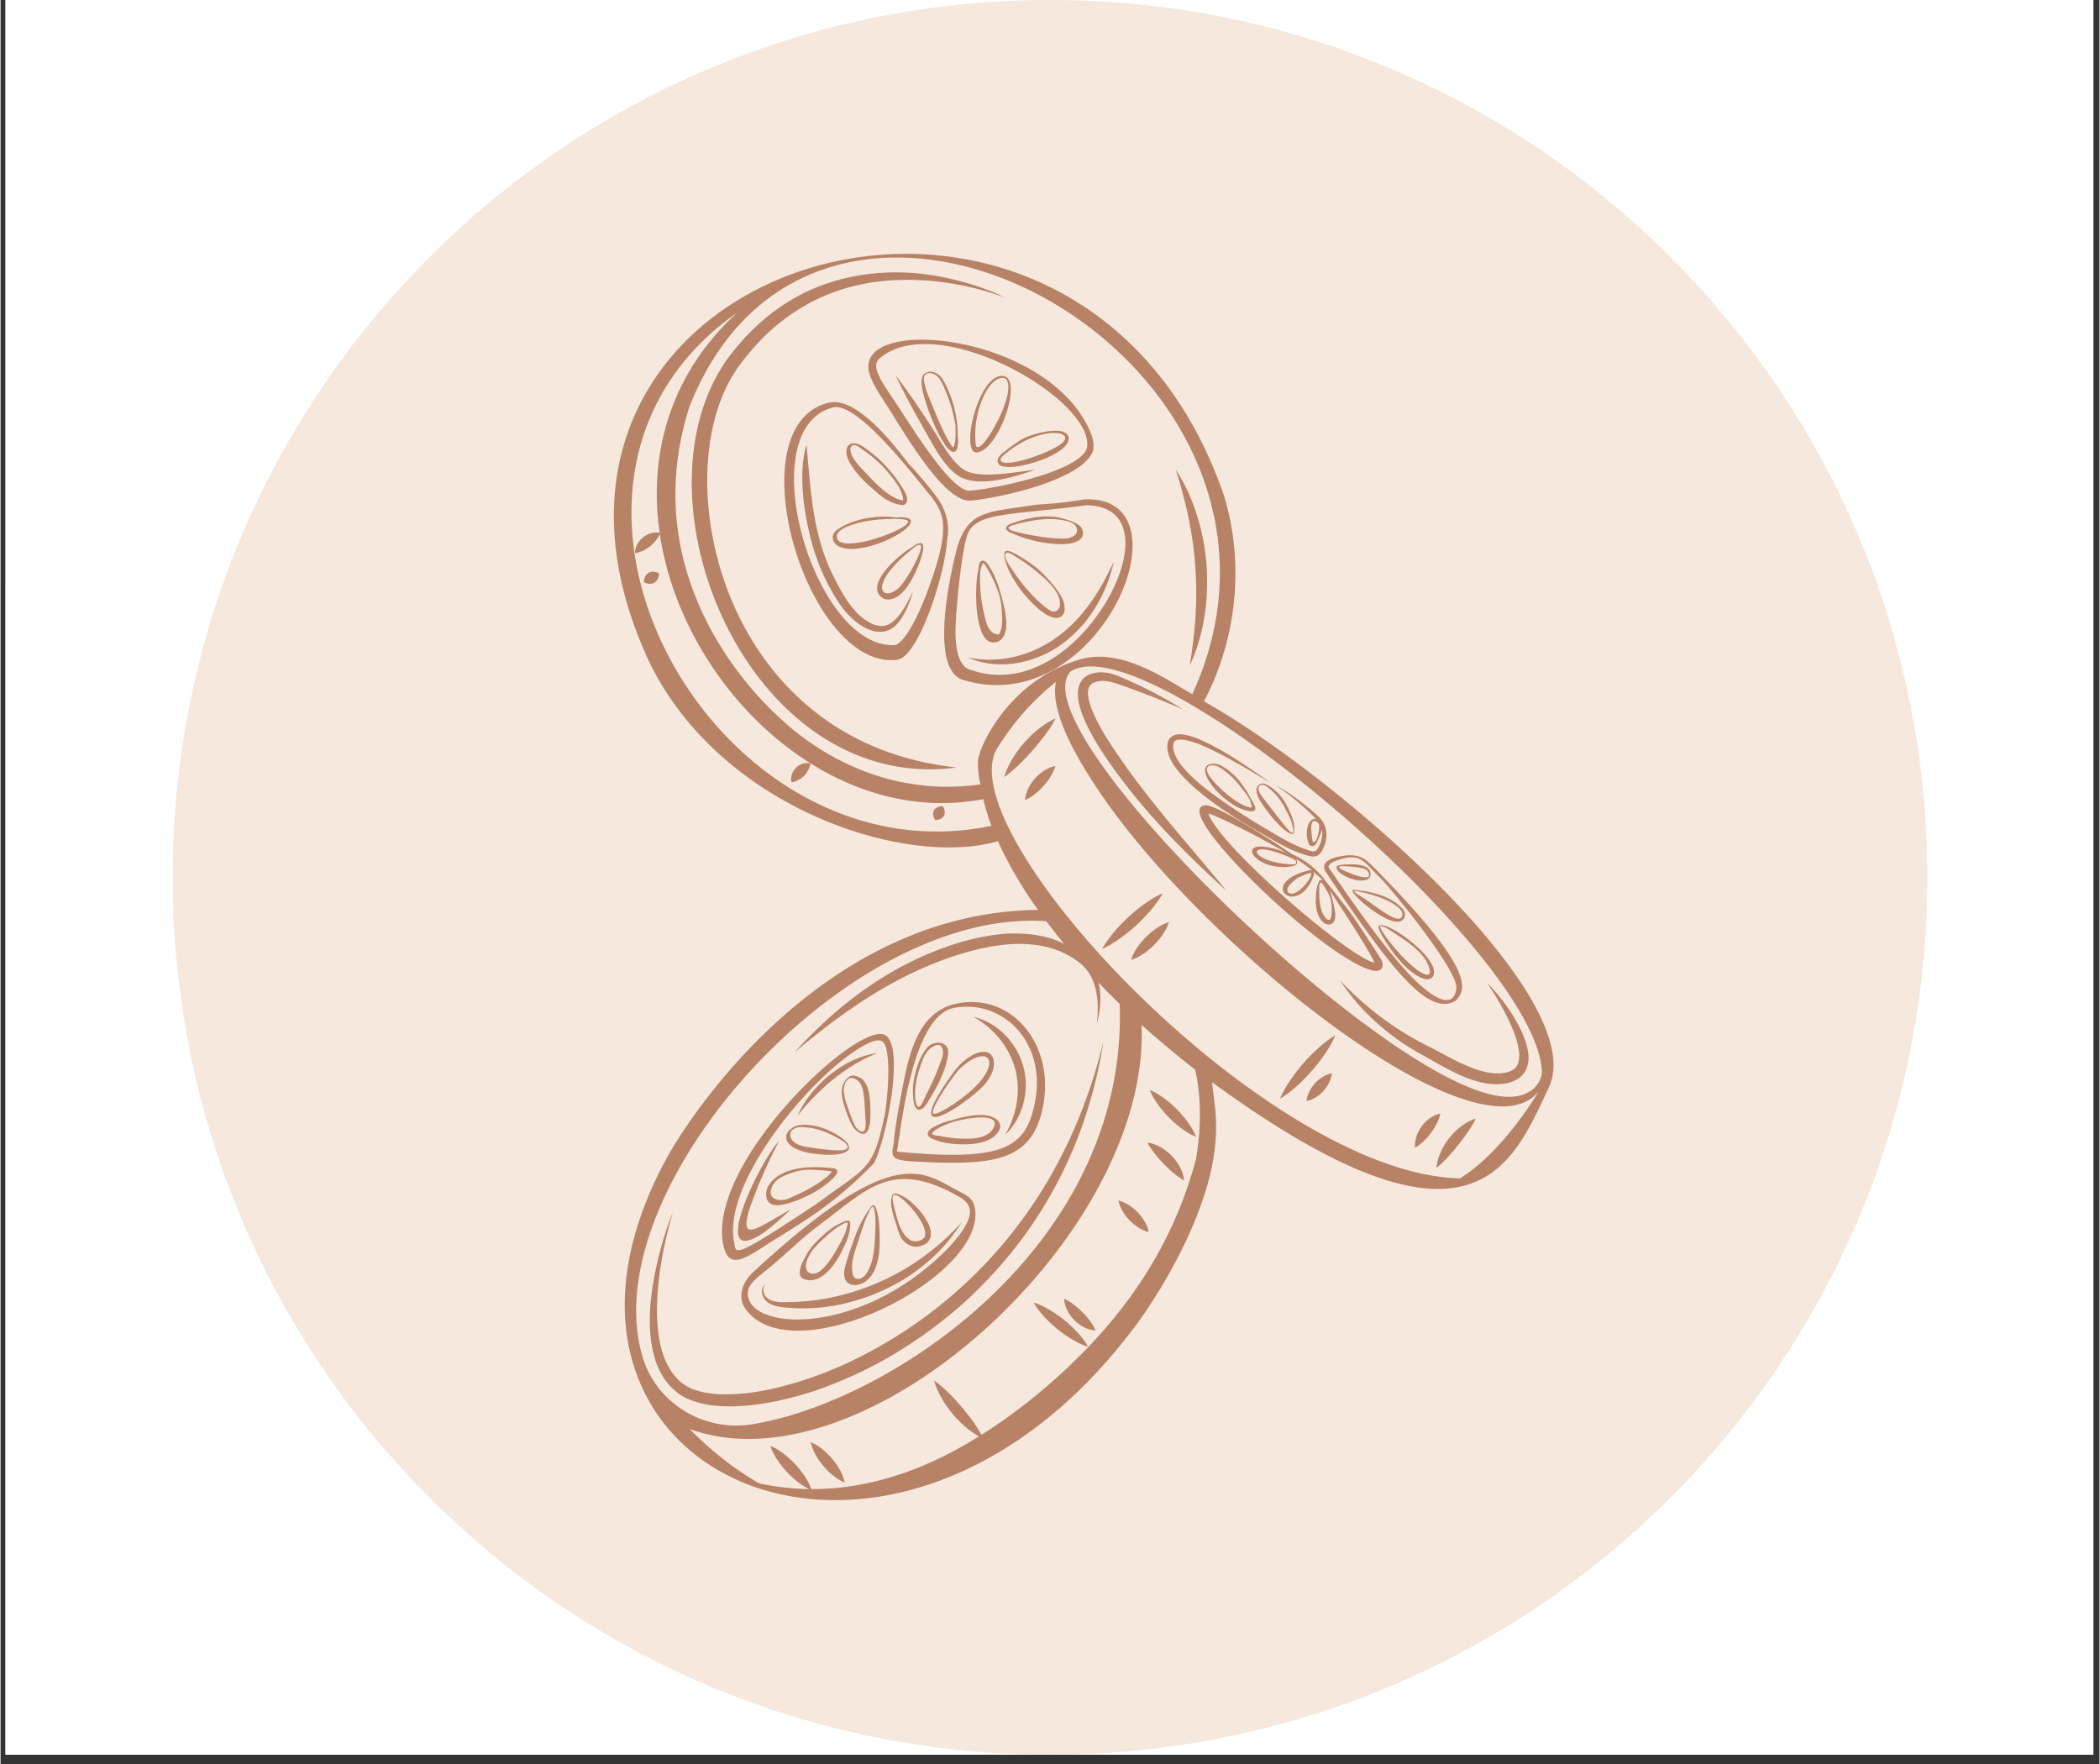 <svg xmlns="http://www.w3.org/2000/svg" width="300" height="252" preserveAspectRatio="xMidYMid meet" version="1.0" viewBox="0 0 224.88 189" zoomAndPan="magnify"><rect x="0" y="0" width="224.88" height="189" fill="#333333" stroke="none"/><defs><clipPath id="6fd32b5e97"><path d="M.531 0h223.696v188.004H.53Zm0 0" clip-rule="nonzero"/></clipPath><clipPath id="03e4680e9a"><path d="M18.438 0H206.44v188.004H18.437Zm0 0" clip-rule="nonzero"/></clipPath><clipPath id="5f848b2168"><path d="M112.441 0C60.523 0 18.437 42.086 18.437 94.004c0 51.914 42.086 94 94.004 94 51.914 0 94-42.086 94-94 0-51.918-42.086-94.004-94-94.004Zm0 0" clip-rule="nonzero"/></clipPath><clipPath id="2e4e97f998"><path d="M65.715 27.203h100.672V160.73H65.715Zm0 0" clip-rule="nonzero"/></clipPath></defs><g fill="#fff" fill-opacity="1" fill-rule="nonzero" clip-path="url(#6fd32b5e97)"><path d="M.531 0h223.817v188.004H.53Zm0 0"/><path d="M.531 0h223.817v188.004H.53Zm0 0"/></g><g clip-path="url(#03e4680e9a)"><g clip-path="url(#5f848b2168)"><path fill="#f6e8dd" fill-opacity="1" fill-rule="nonzero" d="M18.438 0H206.44v188.004H18.437Zm0 0"/></g></g><g clip-path="url(#2e4e97f998)"><path fill="#b78266" fill-opacity="1" fill-rule="nonzero" d="M165.145 115.07c-.368 1.715-1.926 2.496-3.665 2.446-.828-.02-1.664-.192-2.472-.43-13.809-3.945-49.832-39.113-44.38-45.129 8.333-5.402 50.517 30.457 50.517 43.098 0 0 .003.007 0 .015Zm-8.774 11.184c-20.648-.422-55.156-37.145-49.562-46.125 1.66-2.672 3.796-5.125 6.273-7.067-.664 2.965 2.008 7.692 3.668 10.266 10.672 17.043 41.395 41.68 47.996 33.652-.113.305-3.871 6.5-8.375 9.274Zm-28.277-2.121c-1.551 5.937-4.356 11.41-7.957 16.023-3.313 4.336-8.57 9.38-14.36 13.14-.226.15-.46.294-.691.438-.262-.488-.55-.945-.856-1.382a24.473 24.473 0 0 0-2.613-3.074c-.488-.473-.988-.938-1.586-1.352.184.703.489 1.332.832 1.933a11.869 11.869 0 0 0 2.664 3.141c.407.332.832.64 1.301.898-5.586 3.5-11.672 5.68-17.965 5.645a6.441 6.441 0 0 0-.71-1.387 10.096 10.096 0 0 0-2.219-2.375c-.438-.332-.903-.64-1.457-.863.187.566.46 1.05.761 1.512.301.457.645.879 1.012 1.277.367.398.766.766 1.203 1.098.363.273.746.53 1.18.738a26.406 26.406 0 0 1-5.395-.625c-3.187-1.895-5.129-3.559-7.437-5.82 18.89 6.906 49.426-20.926 48.445-43.286a124.272 124.272 0 0 0 5.75 4.801c.7 3.125.613 6.387.098 9.52ZM68.8 145.418c-5.422-17.992 21.781-48.246 43.25-46.715.61.817 1.246 1.625 1.898 2.422-.219-.11-.441-.21-.668-.309-1.719-.683-3.59-.867-5.402-.785-1.817.114-3.59.496-5.309 1.004a35.15 35.15 0 0 0-9.582 4.7c-2.937 2.003-5.562 4.413-7.925 7.023 2.695-2.274 5.48-4.406 8.445-6.235 2.96-1.824 6.113-3.32 9.418-4.328 1.648-.507 3.332-.875 5.031-1.015 1.691-.14 3.398.007 4.992.527.39.145.785.297 1.156.484.36.215.747.387 1.075.653.28.172.527.37.754.586.129.144.261.285.394.425.192.239.363.493.508.774.777 1.492.82 3.32.625 5.05a9.917 9.917 0 0 0 .375-2.628c0-.586-.055-1.18-.188-1.766.739.774 1.493 1.54 2.262 2.285.875 26.04-24.762 42.684-39.36 45.028-5.167.832-10.241-2.18-11.75-7.18ZM78.918 33.5c-7.281 6.68-9.5 15.29-8.3 23.598a1.97 1.97 0 0 0-.95.043c-.309.09-.586.238-.828.433a2.393 2.393 0 0 0-.61.715c-.148.285-.261.598-.25.98.38-.062.657-.18.922-.3a4.15 4.15 0 0 0 .696-.446 3.626 3.626 0 0 0 1.04-1.305c2.432 16.4 18.178 31.587 34.659 28.4.223.972.527 1.925.867 2.859C76.398 94.715 52.66 51.89 78.918 33.5Zm48.77 40.883c-2.938-1.672-7.81-5.16-12.31-3.645-7.327 2.285-10.616 9.242-10.667 10.946 0 .402.043 1.605.297 2.355-12.246 1.746-20.285-6.008-21.336-6.941-.078-.157-16.25-13.399-9.879-33.48 14.191-36.075 70.223-4.86 53.894 30.765Zm1.25.758c3.421-6.485 4.425-14.586 2.132-22.07C115.355 7.43 49.281 27.726 69.535 70.983 77.16 86.621 96.988 92.992 106.86 90.13c1.145 2.562 2.97 5.574 4.309 7.36-23.36.241-37.52 22.433-39.75 26.511-18.61 33.926 24.309 53.48 50.562 17.531 3.25-4.527 7.211-11.789 8.055-17.996.485-3.734-.05-5.363-.222-7.574 28.03 20.426 32.109 8.875 36.062.574 4.531-9.504-22.16-33.043-36.938-41.394"/></g><path fill="#b78266" fill-opacity="1" fill-rule="nonzero" d="M101.215 134.047c-9.48 9.367-21.504 8.5-21.149 4.348.086-1.02 1.594-1.93 2.508-2.735 1.864-1.578 3.235-2.976 5.2-4.45 5.07-3.745 7.703-7.132 14.917-2.995.508.277.946.66 1.102 1.156.453 1.39-1.426 3.504-2.578 4.676Zm1.715-6.281c-3.934-1.922-6.633-5.965-22.293 8.53-1.371 1.267-1.567 2.852-.88 3.86 4.993 7.301 26.427-3.562 24.583-10.976-.176-.711-.84-1.137-1.41-1.414"/><path fill="#b78266" fill-opacity="1" fill-rule="nonzero" d="M92.738 111.898c1.66-.824 2.028-.437 2.25.91.305 2.008.004 5.122-.312 7.118l.023-.352c-1.215 5.899-1.91 5.434-7.246 9.395-9.297 6.172-8.617 5.383-8.867 4.05-1.262-6.503 8.758-18.363 14.152-21.12ZM81.172 133.95c3.996-2.629 7.574-4.332 12.39-9.308 1.278-2.258 3.555-13.23.97-13.832-3.462-.75-18.903 14.066-17.087 22.613.496 2.23 1.727 1.766 3.727.527M140.418 93.734c-.215.868-1.871 2.54-2.453 1.871-.399-.472.504-1.16.992-1.539.3-.144 1.11-.507 1.344-.53.129-.009.148.026.117.198Zm-11.004-6.578c1.008.285 5.387 2.461 8.399 4.254-.122-.055-.239-.11-.364-.156-5.523-2-3.449 2.094.676 1.605.297-.05.863-.152.77-.437.074-.234-.06-.352-.157-.445 1.145.726 1.45 1.011 1.82 1.324a.432.432 0 0 0-.288-.067c-5.82 1.38-1.31 5.262.425.579.051-.172.047-.34-.082-.465.184.156.961.832 1.114 1.043-.137-.118-.282-.153-.415-.028-.265.254-.992 3.453.563 4.578.094.043.367.121.305.102.308.09.652-.148.738-.445.117-.332.09-.63.062-.918-.007-.063-.308-1.715-.585-2.301.636.941 1.253 1.89 1.867 2.844.43.664 2.699 4.164 2.914 4.914-2.746-.578-16.684-12.559-17.762-15.98Zm9.32 5.028a.276.276 0 0 1 .028.379c-.328.12-1.192-.008-1.602-.067-3.316-.535-3.574-2.387.184-.957.222.078 1.23.469 1.39.645Zm3.883 5.511c0 .22-.031.77-.25.871-.039-.015-.054.004-.101-.011l-.114-.035c-.757-.63-.918-1.918-.859-3.676.168-.344.148-.508.613.261.676 1.063.735 1.555.711 2.59Zm5.387 5.258c-.047-.16-2.785-4.344-3.29-5.027a118.097 118.097 0 0 0-2.671-3.43c-.895-1.281-2.23-2.36-3.672-2.98-1.574-1.059-7.105-4.739-8.957-5.196-.375-.117-.82-.007-.926.356-.843 2.332 13.196 15.707 18.285 17.246 1.11.336 1.473-.215 1.23-.969M110.895 71.496c-3.586 1.567-6.579.379-6.641.375-.211-.066-.43-.105-.656-.234-1.121-.602-1.27-2.676-1.285-3.95-.02-1.699.644-8.953 1.332-10.527.976-2.297 4.753-1.972 12.683-3.02 8.586.067 2.574 14.094-5.433 17.356Zm5.261-17.992c-3.617.598-4.37.41-5.926.687-5.265.727-3.832.696-4.859.895l.11-.012c-.75.278-2.149.805-2.95 3.473-.199.691-3.418 12.86.508 14.27 14.676 4.628 24.875-19.786 13.117-19.313M99.523 62.785c-.593 1.66-1.574 4.05-2.64 5.442-.219.289-.637.753-.98.87-.094.051-.29.028-.376.028-8.523-.074-15.078-22.96-6.472-25.434 2.472-.937 8.402 6.77 10.363 9.164 1.793 2.125 2.344 3.676.105 9.93Zm1.247-8.812c-.536-.98-2.594-3.383-3.508-4.313-1.621-2.137-5.547-7.187-8.524-6.515-10.101 2.425-2.445 28.503 7.223 27.562.121-.023.254-.039.352-.09.218-.082.39-.203.539-.332 2.117-1.8 4.406-9.219 4.566-12.5.328-1.535-.168-2.93-.648-3.812M116.398 48.04c-.906 2.523-9.988 4.343-12.535 4.534-2.035.16-6.543-7.316-7.863-9.285-.824-1.234-1.95-2.762-2.156-3.816-.074-.41-.008-.766.297-1.035 6.16-5.415 23.234 4.453 22.257 9.601Zm-23.39-8.419c.199 1.27 1.27 2.754 2.21 4.23 1.641 2.56 5.91 10.012 8.716 9.782 3.03-.25 12.144-2.238 13.125-5.387.007-.086.187-.754-.227-1.777-4.215-10.582-24.668-12.758-23.824-6.848M147.797 94.027c1.254 1.235 8.223 9.782 8.187 11.782-.222 2.59-2.773 1.152-5.5-1.899-3.347-3.742-7.148-9.492-8.086-10.808-.132-.192-.16-.305.02-.493.176-.168.445-.296.71-.402 2.642-.918 2.837.063 4.669 1.82Zm-4.781-2.16c-.891.27-1.532.738-1.04 1.531l1.008 1.504c6.313 9.293 10.086 14.016 12.93 12.313 1.188-1.254 2.066-3.32-8.879-14.387-.828-.785-1.476-1.601-4.02-.96M102.156 107.992c5.149-.96 9.836 3.551 8.711 9.91-.937 5.04-3.191 6.57-14.629 5.508a.54.54 0 0 1-.203-.055c.313-1 1.387-14.515 6.121-15.363Zm-6.449 14.496c-.316 1.41-.242 1.778 1.742 1.93 9.203.547 13.301.039 14.324-6.348.989-6.175-3.367-11.75-9.359-10.539-3.613.766-4.844 4.38-5.582 8.04-1.113 5.511-1.133 6.976-1.125 6.917"/><path fill="#b78266" fill-opacity="1" fill-rule="nonzero" d="M101.469 118.707c-.239.14-1.23.715-1.492.625-.075.012-.094-.172-.055-.352.324-1.261 2.664-4.296 2.703-4.332 3.652-3.566 5.547-.09-1.156 4.059Zm4.004-2.555c.257-.32.496-.66.68-1.043.714-1.504.077-3.03-1.837-2.156-1.5.777-2.187 1.867-3.144 3.274-4.55 6.867 2.836 1.632 4.3-.075M106.324 120.96c-.722 1.169-2.703 1.087-3.886 1.005a12.944 12.944 0 0 1-1.817-.254c-.164-.035-.73-.043-.8-.234-.036-.239.718-.633.902-.727 1.047-.559 2.32-.82 3.492-.973.793-.101 2.976-.21 2.11 1.184Zm-.797-1.472c-.957-.097-1.945.094-2.87.325-.302.074-.598.187-.903.257-.68.149-1.336.43-1.957.79-.637.421-.567.89.012 1.14 1.05.477 2.308.617 3.453.61 1.242-.012 2.93-.231 3.648-1.368.645-1.015-.476-1.668-1.383-1.754M86.363 135.184c.082-.278.192-.532.332-.77.344-.605.852-1.11 1.368-1.586.515-.488 1.039-.96 1.62-1.351.266-.18.547-.332.84-.461.04-.004.075-.012.106-.012.098-.004.14.047.14.066-.07.41-.19.828-.347 1.215-.156.39-.39.766-.586 1.156-.426.762-.875 1.508-1.418 2.157-.39.464-1.168 1.187-1.828.738-.176-.117-.274-.324-.297-.531-.027-.211.012-.422.07-.621Zm-.406 1.8c.113.059.234.102.356.133.503.137 1.035.004 1.457-.23.433-.23.78-.559 1.093-.899.617-.695 1.075-1.488 1.457-2.3.184-.41.387-.81.512-1.262.129-.446.207-.895.2-1.363-.024-.102-.028-.137-.04-.176-.02-.063-.094-.106-.152-.106a.46.46 0 0 0-.168.024c-.02 0-.04 0-.055.004a1.068 1.068 0 0 0-.355.132 6.903 6.903 0 0 0-.7.336c-.636.36-1.187.844-1.707 1.332-.52.485-1.03 1.024-1.41 1.645a6.01 6.01 0 0 0-.316.586 5.076 5.076 0 0 0-.434 1.035c-.058.223-.101.46-.035.738a.59.59 0 0 0 .297.371M84.625 121.438a.727.727 0 0 1 .273-.418c.262-.2.653-.262.961-.262a7.008 7.008 0 0 1 2.059.37c.664.216 1.3.524 1.914.88.305.176.617.351.816.62.086.106.13.231.106.356-.098.141-.258.196-.414.223-.324.063-.676.05-1.02.04a27.576 27.576 0 0 1-2.09-.235c-.789-.114-1.918-.188-2.44-.89a.847.847 0 0 1-.165-.684Zm.395 1.539c.675.378 1.406.523 2.128.632.715.09 1.442.157 2.18.102.367-.023.738-.078 1.102-.227.172-.078.367-.183.457-.394a.381.381 0 0 0-.035-.34.583.583 0 0 0-.075-.2c-.207-.331-.527-.534-.82-.741a7.807 7.807 0 0 0-1.945-.97c-.696-.222-1.426-.355-2.16-.312-.368.028-.75.114-1.059.34-.11.082-.2.188-.277.301.015-.04.027-.074.046-.11-.277.223-.476.633-.347 1.051.137.41.476.68.805.868M91.594 120.695c-.29-.554-.52-1.164-.73-1.77-.204-.612-.438-1.218-.5-1.84a2.15 2.15 0 0 1 .222-1.23c.129-.117.238-.257.375-.316a.55.55 0 0 1 .437 0c.149.05.305.14.43.234.125.09.223.207.305.332.308.54.37 1.258.426 1.954l.132 2.132c.051 1.907-.992.707-1.097.504Zm.922-4.867c-.137-.152-.29-.305-.485-.39a1.889 1.889 0 0 0-.566-.184c-.2-.027-.442 0-.598.148-.035.028-.062.063-.09.094-.465.363-.672 1.012-.648 1.606.016.68.25 1.308.45 1.921.218.618.456 1.227.816 1.797.015.024 1.488 1.836 1.773-.62.043-.74.043-1.45 0-2.188-.082-.719-.148-1.508-.652-2.184M133.383 86.363a4.946 4.946 0 0 1-.832-.43 11.402 11.402 0 0 1-1.528-1.16c-.472-.43-.933-.886-1.328-1.386-1.129-1.457.164-1.586.805-1.23.523.308 1.02.698 1.46 1.128.45.422.825.922 1.22 1.41.242.301.46.618.652.95.023.07.055.14.074.21.192.618.344.86-.523.508Zm-.012-1.804c-.351-.524-.73-1.043-1.2-1.493-.468-.441-.976-.836-1.57-1.12-.538-.235-2.285-.294-1.19 1.632.347.586.792 1.094 1.276 1.563.485.46 1.024.875 1.614 1.214.293.168.605.317.941.422 1.766.504 1.156-.433.844-1a15.204 15.204 0 0 0-.25-.425 7.012 7.012 0 0 0-.465-.793M93.117 55.777c.852-.136 3.414-.312 4.028-.03 1.097.667-7.45 3.917-7.547 1.757-.075-.996 2.527-1.574 3.52-1.727Zm.168 2.7c3.305-.922 6.094-3.297 2.711-3.032-.266-.03-.531-.062-.8-.074-3.227-.176-5.606 1.227-5.891 1.727-.028.027-.055.047-.086.07.023-.012.047-.023.066-.035-.52.992.621 2.312 4 1.344M96.273 62.953c-1.796 1.711-3.691-.21 1.836-4.469.114-.047.293-.12.43-.086.492.125-1.21 3.493-2.266 4.555Zm2.305-4.754c-.273-.02-.601.203-.824.38-1.152.612-4.02 2.983-3.824 4.632.039.473.523 1.004 1.093 1.02 1.625.035 2.758-2.227 3.403-3.86.21-.613.785-2.125.152-2.172M105.281 60.316c.149.07.278.32.403.532.136.226.265.46.386.695 1.11 2.121 1.125 3.11 1.164 3.508.07.625.121 1.25.059 1.855-.043.418-.152.856-.371 1.11-.027-.02-.055-.043-.098-.047-.84-.094-1.113-.903-1.3-1.606a17.708 17.708 0 0 1-.422-2.062c-.098-.7-.145-1.403-.157-2.106-.004-.64-.023-1.32.336-1.879Zm.324 8.184c.141.137.32.27.551.316.235.04.418.016.617-.046.407-.122.684-.493.809-.82.129-.34.16-.684.168-1.016 0-.633-.023-1.446-.797-4.024a8.996 8.996 0 0 0-1.023-2.21l-.23-.345c-.09-.113-.196-.238-.391-.28-.211-.044-.383.14-.418.28-.051.149-.063.274-.09.407-.04.23-.078.457-.11.687-.02.125-.054.246-.07.375a19.645 19.645 0 0 0-.098 1.918c.012 1.281.098 2.567.536 3.836.12.317.273.637.546.922M99.027 40.172c.188-.149.371-.207.551-.195.371.003.711.222.942.507.234.293.402.641.562 1 .156.36.305.72.438 1.09.386 1.024.648 2.086.824 3.172-.02-.059-.031-.117-.047-.172.023.434.047.867.016 1.293-.028.387-.083.785-.235 1.082a1 1 0 0 1-.164-.172 5.506 5.506 0 0 1-.312-.472c-.2-.336-.372-.692-.547-1.047a42.39 42.39 0 0 1-.973-2.192c-.305-.734-.617-1.484-.879-2.226-.125-.371-.238-.754-.27-1.133a.88.88 0 0 1 .094-.535Zm.512 4.11c.293.761.613 1.507.988 2.238.184.367.395.718.625 1.066.118.176.243.348.395.512.082.082.16.16.285.238.059.031.133.074.25.082a.421.421 0 0 0 .309-.137c.144-.273.175-.515.195-.742.02-.23.012-.453-.02-.676-.004-.062-.02-.12-.027-.18a11.103 11.103 0 0 0-.133-1.902 13.157 13.157 0 0 0-.601-2.312c-.14-.375-.301-.739-.473-1.102-.176-.351-.348-.73-.637-1.035-.285-.305-.691-.531-1.12-.508a.937.937 0 0 0-.384.121.46.46 0 0 0-.27.145c-.148.172-.206.402-.226.61-.05.429.032.843.114 1.25.187.804.449 1.57.73 2.331M107.668 40.559c1.473 1.28-2.703 8.554-3.164 7.183-.496-3.484 1.465-7.808 3.164-7.183Zm-2.992 7.91c2.437-.367 5.199-8.711 2.367-8.168-2.469.472-4.25 8.492-2.367 8.168M91.918 132.898c.371-1.195.715-2.293 1.316-3.425.075-.098.172-.176.239-.192.117.117.144.297.172.446.027.156.043.312.058.472.063.625.043 1.262.008 1.903-.074 1.277-.098 2.578-.594 3.68-.199.44-.433.952-.898 1.163-.227.106-.524.11-.711-.054-.164-.145-.211-.38-.238-.594-.165-1.25.28-2.223.648-3.399Zm-1.527 3.743c.011.183.062.382.175.566.11.188.309.316.504.398.39.137.801.079 1.14-.058.704-.274 1.173-.902 1.462-1.516.55-1.285.535-2.64.508-3.922-.024-.648-.055-1.308-.184-1.957-.039-.16-.078-.32-.129-.48-.058-.156-.082-.309-.219-.477-.085-.101-.257-.058-.308.008a.782.782 0 0 0-.164.2c-.02.023-.024.05-.04.077-.636.856-1.124 1.82-1.507 2.817-1.395 3.695-1.25 4.113-1.238 4.344M95.645 128.11c.05-.087.125-.133.242-.087.242.063.472.239.683.403.438.332.805.738 1.16 1.156.344.426.668.867.926 1.336.246.46.473.98.403 1.402a.627.627 0 0 1-.309.47 1.456 1.456 0 0 1-.652.202c-.453.047-.875-.23-1.2-.637-.242-.312-.433-.683-.601-1.066-.117-.371-.234-.738-.336-1.113-.102-.348-.184-.703-.266-1.055a5.39 5.39 0 0 1-.105-.535c-.024-.176-.024-.356.094-.512-.016.012-.024.024-.04.035Zm.285 2.952c.183.56.27 1.06.586 1.575.308.5.914.96 1.609.933.336-.015.645-.101.945-.277.297-.172.551-.527.59-.883.05-.355-.023-.676-.12-.965a3.969 3.969 0 0 0-.392-.808 7.478 7.478 0 0 0-1.074-1.364c-.402-.41-.844-.789-1.351-1.074-.25-.137-.504-.285-.817-.324a.377.377 0 0 0-.246.05c-.11.079-.183.36-.207.49-.047.222-.047.48-.02.741.075.656.29 1.281.497 1.906M98.46 114.512c.306-.926.634-2 1.571-2.446.227-.109.524-.171.715-.007.106.09.156.226.188.359.148.664-.149 1.195-.371 1.793-.211.57-.45 1.129-.7 1.68-.3.66-.648 1.293-.945 1.949-.078.168-.156.336-.254.48-.086.145-.21.27-.277.266-.055.008-.14-.063-.215-.156-.121-.305-.164-.672-.18-1.008-.039-.98.16-1.984.469-2.91Zm-.132 4.379c.43.101.805-.47 1.027-.825.91-1.492 1.801-3.062 2.122-4.8.046-.25.078-.504.035-.754-.18-1.012-1.567-.961-2.153-.348-.78.82-1.242 2.234-1.46 3.32-.13.614-.176 1.246-.13 1.871.036.473.036 1.336.56 1.536M84.055 125.934c1.777-.793 2.949-.59 3.425-.575.329.016.66.04.985.07.16.016.32.036.472.063.047.004.09.016.141.028a3.543 3.543 0 0 1-.601.609 9.824 9.824 0 0 1-.973.707c-.684.437-1.402.828-2.145 1.164-.656.3-1.394.715-2.14.543-.301-.066-.594-.27-.68-.566-.066-.23-.004-.485.078-.715.238-.688.79-1.047 1.438-1.328Zm-1.582.82a3.736 3.736 0 0 0-.239.371l.012-.078c-.035.078-.062.16-.09.246-.039.09-.074.187-.097.285-.016.098-.02.195-.016.297-.012.137-.012.277.012.422a.97.97 0 0 0 .355.61c.203.148.45.21.676.226.465.027.89-.102 1.293-.203.414-.114.808-.258 1.203-.414.785-.32 1.54-.707 2.25-1.176.352-.238.7-.488 1.023-.778.25-.226 1.239-1.035.555-1.34a.978.978 0 0 0-.367-.074c-1.672-.152-3.543-.199-5.117.508-.551.25-1.082.602-1.453 1.098M145.79 93.941a8.936 8.936 0 0 1-1.028-.324 9.793 9.793 0 0 1-.992-.414 1.125 1.125 0 0 1-.211-.129.522.522 0 0 1-.149-.125c-.035-.004-.031-.047.047-.101.031-.016.074-.032.106-.043a.627.627 0 0 1 .12 0c2.602.054 2.747.48 2.77.5.008.011.707.93-.664.636Zm-2.118-1.285a1.156 1.156 0 0 0-.192.051c-.023 0-.042-.004-.07 0-.055.008-.113.016-.172.066a.246.246 0 0 0-.093.227c.07.29.238.41.398.547.32.25.676.418 1.039.555.371.128.754.226 1.156.234 1.282.039 1.114-.844.899-1.176-.575-.777-2.926-.512-2.965-.504M149.969 97.426c.383.406.398 1.441-.906.812-.747-.394-1.368-.863-2.95-1.96l-.75-.485c-.144-.102-.363-.25-.343-.344.152-.039 3.656.61 4.949 1.977Zm-4.735-2.059c-1.492-.441 1.723 2.524 3.672 3.235 1.653.57 1.703-.672 1.426-1.079-1.074-1.394-3.379-2.027-5.129-2.152.012 0 .02-.004.031-.004M153.102 103.848c.09.367.05.617-.325.586-1.793-.446-5.308-5.051-4.945-5.22.434.036.781.298 1.145.524 1.289.86 3.726 2.27 4.125 4.11Zm-5.442-4.368c.266.758 1.176 2.098 1.672 2.73 2.035 2.61 3.293 2.657 3.371 2.712.777.016 1.004-.457.82-1.18-.671-2.222-6.199-5.773-5.863-4.262M137.32 86.063c.172.261.305.546.457.835.157.282.297.567.422.856.125.285.196.594.262.906.184 1.078-.297.508-1.066-.437l-1.086-1.387-1.075-1.39c-.164-.231-.328-.47-.414-.723a.6.6 0 0 1-.03-.368c.034-.12.155-.214.304-.257-.024 0-.051 0-.074.004a.546.546 0 0 1 .316.007c.281.094.531.313.77.516a6.12 6.12 0 0 1 1.214 1.438Zm-2.578-1.864a.345.345 0 0 0-.082.086c-.101.145-.11.328-.097.492.042.328.175.618.32.887.308.54.656 1.008 1.02 1.488.37.465.761.922 1.195 1.34.214.211.445.41.695.586.742.5.816.32.816-.437a4.477 4.477 0 0 0-.191-.97c-.098-.316-.246-.609-.379-.901-.14-.29-.281-.59-.457-.868a5.33 5.33 0 0 0-1.328-1.46c-.27-.188-.535-.391-.883-.477a.588.588 0 0 0-.629.234M107.71 59.29c.224-.216.798.187.974.296.671.422 1.34.86 1.957 1.355.992.797 3.296 2.594 2.8 4.149-.101.305-.554.55-.87.383a4.988 4.988 0 0 1-.708-.477 14.707 14.707 0 0 1-1.754-1.703 18.72 18.72 0 0 1-1.511-1.941 1.126 1.126 0 0 1-.07-.11c-.184-.324-1.2-1.578-.817-1.953Zm.548 2.265c.402.746.879 1.453 1.418 2.11.547.648 1.129 1.273 1.82 1.8.348.262.711.515 1.168.664.227.07.496.125.793.023.3-.113.473-.402.531-.636a2.7 2.7 0 0 0-.07-.97c-.363-1.222-2.121-3.073-3.09-3.843a16.433 16.433 0 0 0-2.031-1.32c-.176-.09-.344-.196-.55-.274-1.153-.492-.556 1.102-.5 1.278.132.406.316.789.51 1.168M108.922 56.129c.726-.176 1.453-.34 2.187-.43 1.012-.133 2.157-.129 3.141.133.41.113.945.305 1.055.773.199.891-.844 1.094-1.47 1.102-.706 0-1.429-.07-2.147-.168a24.889 24.889 0 0 1-2.145-.383c-2.55-.527-1.328-.816-.621-1.027Zm.504 1.418c.707.25 1.433.43 2.172.566.738.121 1.484.207 2.25.184.382-.008.77-.055 1.16-.168.195-.063.394-.137.578-.274a.942.942 0 0 0 .383-.597 1.188 1.188 0 0 0-.18-.73c-.387-.598-2.148-1.036-2.437-1.087-.75-.148-1.528-.14-2.278-.043-.758.098-1.496.278-2.215.504l-.535.176c-.18.063-.383.137-.515.324-.246.356-.008.555 1.617 1.145M113.816 47.395c-1.265 1.23-7.43 3.19-6.586 1.601 3.637-3.375 7.918-2.976 6.586-1.601Zm-6.855 2.332c.781 1.117 7.977-.977 7.453-2.95-.398-1.183-3.457-.414-4.55.082-.27.125-.759.309-2.509 1.684-.402.336-.722.773-.394 1.184M91.547 47.719c.027.004.05.011.078.02-.035-.012-.059-.016-.078-.02"/><path fill="#b78266" fill-opacity="1" fill-rule="nonzero" d="M91.176 47.805c.32-.371.949.21 1.23.398.512.352 1.004.723 1.461 1.145.922.82 1.703 1.785 2.39 2.836.036.078.079.156.118.238.113.246.215.504.273.75.032.125.051.25.04.344 0 .058-.012.086-.028.101-.68-.105-1.344-.523-1.933-.988-.715-.578-1.364-1.242-1.985-1.914-.61-.66-1.535-1.5-1.68-2.426-.027-.172 0-.355.114-.484Zm2.695 4.945c.797.7 1.75 1.313 2.84 1.363l.062.004c.262-.14.383-.406.36-.578 0-.187-.043-.34-.094-.48a4.445 4.445 0 0 0-.398-.782c-1.094-1.75-2.559-3.34-4.317-4.472a1.96 1.96 0 0 0-.64-.274c-.532-.113-1.028.078-1.055.82-.027.7.437 1.403.828 1.95.668.937 1.55 1.699 2.414 2.449M141.176 89.36c-.153.62-.196.68-.442.847a.26.26 0 0 1-.129.05c-.62-3.304.61-2.112.645-1.94.082.308.004.69-.074 1.042Zm-15.25-10.641c-.133.02-.27.101-.403.16-.109.101-.253.2-.32.328-.164.27-.187.547-.195.805.015.25.031.504.117.734.281.953.879 1.692 1.484 2.367 1.239 1.348 2.68 2.438 4.141 3.477a65.569 65.569 0 0 0 4.566 2.824c1.532.883 3.098 1.856 4.899 2.293.226.059.527.11.828-.02.3-.12.473-.402.57-.593.227-.418.387-.875.43-1.356a2.712 2.712 0 0 0-.23-1.414c-.196-.445-.54-.797-.875-1.094-1.348-1.183-2.786-2.261-4.352-3.117a27.543 27.543 0 0 1 4.11 3.375c.077.082.156.16.23.242-.758-.027-1.113 1.02-.922 2.137.047.195.101.387.18.57l.027.07c.133.118.316.18.469.126.093-.031.25 0 .718-1.203.067-.176.125-.356.157-.547.054.262.066.535.03.805a3.106 3.106 0 0 1-.417 1.152c-.215.39-.398.445-.813.328-1.66-.496-3.175-1.402-4.703-2.324a69.174 69.174 0 0 1-4.488-2.852c-1.445-1.004-2.879-2.062-4.07-3.324-.578-.633-1.13-1.328-1.36-2.09-.132-.367-.14-.812-.011-1.05.101-.25.511-.31.91-.278.82.082 1.656.418 2.457.766.805.363 1.594.765 2.375 1.191 1.57.828 3.078 1.777 4.617 2.676-1.45-1.035-2.918-2.047-4.441-2.985a32.763 32.763 0 0 0-2.356-1.296c-.816-.387-1.64-.774-2.597-.907a2.287 2.287 0 0 0-.762.024M113.21 68.25a12.647 12.647 0 0 1-4.526 2.105c-1.637.391-3.368.446-5.075.067 1.59.742 3.45.914 5.215.625 1.774-.277 3.469-1.008 4.93-2.063a13.758 13.758 0 0 0 3.574-3.941 15.54 15.54 0 0 0 1.942-4.875c-.723 1.586-1.543 3.102-2.536 4.48-1 1.372-2.164 2.622-3.523 3.602M94.59 67.063c-.508.039-1.028-.098-1.5-.372-1.934-1.101-3.028-3.285-4.04-5.336-2.093-4.433-2.237-8.843-2.695-13.687-.812 2.578-.503 6.613.622 10.7a24.077 24.077 0 0 0 1.25 3.37c.507 1.094 1.113 2.117 1.78 3.13.735.991 1.602 1.898 2.759 2.46.566.281 1.242.442 1.91.328.695-.125 1.219-.582 1.601-1.054.739-.997 1.149-2.122 1.489-3.25-.528 1.05-1.036 2.14-1.832 2.953-.383.402-.852.718-1.344.757M99.559 47.066c.421.754.867 1.516 1.39 2.243.543.707 1.149 1.433 2.047 1.879.918.406 1.86.437 2.746.37 1.785-.136 3.461-.652 5.098-1.226-1.723.207-3.442.52-5.125.516-.828-.012-1.676-.082-2.332-.43-.656-.344-1.211-.98-1.7-1.648-.5-.665-.933-1.399-1.382-2.137a69.604 69.604 0 0 0-1.406-2.188c-.957-1.441-1.942-2.867-3.004-4.246a75.787 75.787 0 0 0 2.398 4.614l1.27 2.253M98.195 135.129a25.022 25.022 0 0 1-5.601 2.863c-1.973.719-4.035 1.215-6.14 1.41-.528.036-1.056.094-1.583.094-.527.016-1.07.05-1.574-.008-.496-.043-1.008-.195-1.309-.574-.285-.371-.41-.988-.011-1.383a.937.937 0 0 0-.399.703c-.023.282.047.57.192.825.308.523.898.777 1.445.906.562.125 1.101.137 1.644.18.547.054 1.094.02 1.645.023 2.195-.043 4.371-.516 6.433-1.25 2.06-.762 4.016-1.809 5.723-3.172a18.299 18.299 0 0 0 4.328-4.789 27.258 27.258 0 0 1-4.793 4.172M107.086 111.352c.75.953 1.324 2.03 1.621 3.183.313 1.145.356 2.367.176 3.563a10.078 10.078 0 0 1-1.242 3.476c.941-.87 1.605-2.058 1.941-3.332a7.703 7.703 0 0 0 .008-3.941 7.817 7.817 0 0 0-1.973-3.418c-.926-.938-2.094-1.64-3.344-1.926 1.106.64 2.055 1.45 2.813 2.395M81.688 132.121c.699-.465 2.367-1.926 2.94-2.527-3.714 2.094-5.374 3.488-4.46.148 1.137-3.238 1.969-4.984 3.227-7.465-2.016 2.102-7.727 13.848-1.707 9.844M89.234 115.633c1.41-1.137 2.954-2.09 4.676-2.79-1.86.235-3.597 1.153-5.058 2.317-1.454 1.184-2.704 2.66-3.446 4.371 1.149-1.457 2.41-2.765 3.828-3.898"/><path fill="#b78266" fill-opacity="1" fill-rule="nonzero" d="M84.582 149.785a36.17 36.17 0 0 0 5.137-1.71c1.676-.669 3.289-1.47 4.87-2.329a49.524 49.524 0 0 0 8.75-6.277c2.645-2.434 5.048-5.137 7.067-8.098 2.04-2.95 3.711-6.14 5.008-9.46 1.266-3.333 2.215-6.778 2.738-10.282-1.656 6.883-4.554 13.426-8.699 19.062a48.835 48.835 0 0 1-15.598 13.746c-1.523.844-3.082 1.63-4.699 2.286a37.643 37.643 0 0 1-4.93 1.691c-1.675.453-3.382.805-5.097.926-1.703.125-3.461.066-4.969-.504a4.72 4.72 0 0 1-1.898-1.39c-.524-.618-.918-1.352-1.211-2.137-.567-1.59-.73-3.34-.719-5.075.023-3.496.742-6.992 1.703-10.39a37.515 37.515 0 0 0-1.59 5.078c-.418 1.73-.722 3.492-.847 5.285-.102 1.793-.016 3.629.523 5.414.547 1.762 1.73 3.496 3.582 4.293 1.805.746 3.692.828 5.508.734 1.828-.093 3.617-.425 5.371-.863M102.465 82.23C77.652 79.63 71.629 52.32 78.168 40.715c.223-.406.465-.781.707-1.164.27-.371.535-.742.824-1.106a27.227 27.227 0 0 1 1.824-2.086 20.94 20.94 0 0 1 4.332-3.418c3.16-1.918 6.88-2.882 10.625-2.949 3.754-.09 7.551.567 11.125 1.887-1.71-.852-3.539-1.457-5.406-1.91-1.863-.446-3.781-.746-5.719-.778-3.859-.093-7.816.739-11.257 2.653a22.13 22.13 0 0 0-4.688 3.531 24.63 24.63 0 0 0-1.965 2.176c-.308.379-.601.777-.894 1.176-.27.418-.543.84-.781 1.27-8.903 15.605 4.101 45.105 25.57 42.233M128.004 60.723c.137 1.75.129 3.511.031 5.27-.11 1.765-.336 3.523-.617 5.308.77-1.64 1.27-3.403 1.559-5.203.3-1.801.359-3.637.242-5.461-.14-1.82-.465-3.633-1.016-5.371-.543-1.739-1.285-3.418-2.281-4.93.539 1.727 1.012 3.437 1.367 5.164.348 1.73.606 3.473.715 5.223M119.27 80.238c-.891-1.32-1.723-2.691-2.305-4.117-.29-.703-.508-1.46-.45-2.09.036-.312.141-.55.34-.719.204-.167.516-.289.872-.328.671-.113 1.414.11 2.168.368.761.257 1.52.535 2.273.82 1.516.566 3.012 1.191 4.508 1.828a46.392 46.392 0 0 0-4.27-2.371 63.738 63.738 0 0 0-2.226-1.02c-.746-.316-1.602-.648-2.559-.562-.45.027-.95.144-1.394.469-.454.328-.7.886-.766 1.375-.117.992.148 1.84.434 2.64.601 1.59 1.464 3.004 2.359 4.383 1.832 2.711 3.89 5.262 6.101 7.652 2.207 2.395 4.54 4.657 6.954 6.832-2.047-2.523-4.184-4.964-6.239-7.457-2.047-2.492-4.027-5.03-5.8-7.703M160.945 114.973c-1.222.148-2.527-.23-3.754-.754-1.25-.508-2.445-1.192-3.691-1.848-.637-.328-1.242-.621-1.844-.957-.594-.344-1.187-.684-1.765-1.055a33.808 33.808 0 0 1-6.356-5.308c1.524 2.351 3.531 4.406 5.82 6.086 1.122.855 2.395 1.574 3.598 2.242 1.203.68 2.434 1.39 3.766 1.96 1.328.536 2.812.997 4.383.77.191-.027.39-.078.582-.125.195-.074.39-.117.582-.226a2.498 2.498 0 0 0 1-.844c.523-.766.496-1.656.367-2.387-.285-1.488-.992-2.746-1.735-3.945-.78-1.18-1.636-2.309-2.648-3.281a28.638 28.638 0 0 1 2.129 3.574c.605 1.227 1.156 2.516 1.312 3.79.07.628.004 1.25-.3 1.636-.29.394-.832.61-1.446.672M155.23 121.918a7.085 7.085 0 0 0-.914 1.488c-.234.535-.421 1.098-.46 1.715.488-.379.874-.789 1.257-1.195a24.569 24.569 0 0 0 2.051-2.574c.313-.461.625-.93.883-1.493-.594.176-1.102.48-1.574.832-.465.356-.883.77-1.243 1.227M153.117 119.832c-.328.234-.61.52-.847.84a3.844 3.844 0 0 0-.555 1.047c-.125.386-.211.789-.156 1.246.398-.223.687-.48.964-.742.27-.262.508-.54.727-.832.215-.29.41-.598.586-.93.168-.34.332-.695.426-1.14-.453.081-.817.277-1.145.511M109.676 79.574a12.19 12.19 0 0 0-1.25 1.707c-.364.614-.684 1.25-.887 1.965.613-.422 1.129-.894 1.633-1.371a27.037 27.037 0 0 0 2.723-3.102c.41-.562.812-1.132 1.144-1.796-.68.289-1.273.695-1.832 1.132-.555.442-1.066.934-1.531 1.465M110.836 83.406c-.277.313-.516.66-.707 1.04-.184.386-.332.796-.363 1.273.445-.188.785-.426 1.109-.68a7.01 7.01 0 0 0 .871-.828c.266-.297.504-.61.723-.957.215-.348.414-.719.547-1.18-.477.086-.868.281-1.227.508a4.823 4.823 0 0 0-.953.824M89.09 156.29a7.902 7.902 0 0 0-1.016-.997c-.375-.297-.777-.574-1.277-.773.113.527.32.964.55 1.39.235.414.508.8.813 1.164.3.36.637.692 1.012.992.379.301.777.579 1.277.774-.11-.524-.316-.965-.547-1.387a7.65 7.65 0 0 0-.812-1.164M126.043 118.871a11.55 11.55 0 0 0-1.336-1.164c-.48-.352-.984-.68-1.582-.922.234.598.559 1.106.902 1.59.352.484.739.93 1.153 1.352.41.418.855.808 1.332 1.164.484.351.988.68 1.582.921-.23-.597-.555-1.105-.899-1.59a11.95 11.95 0 0 0-1.152-1.35M125.48 123.84a5.328 5.328 0 0 0-1.16-.91c-.437-.243-.902-.442-1.433-.508.242.48.527.86.812 1.23.29.364.59.703.903 1.032.316.324.648.636 1.003.937.36.297.73.594 1.204.852-.047-.535-.227-1.008-.457-1.446a5.346 5.346 0 0 0-.872-1.187M69.43 61.375a.98.98 0 0 0-.34.352 1.377 1.377 0 0 0-.164.648c.261.14.46.168.644.176a.91.91 0 0 0 .813-.473c.09-.164.16-.351.164-.648a1.337 1.337 0 0 0-.645-.176.934.934 0 0 0-.472.121M100.332 86.52a.806.806 0 0 0-.32.304.775.775 0 0 0-.094.434c.016.168.059.351.21.601.294 0 .474-.062.626-.136a.765.765 0 0 0 .32-.309.81.81 0 0 0 .094-.434 1.342 1.342 0 0 0-.211-.597 1.29 1.29 0 0 0-.625.137M123.215 97.547c.476-.567.93-1.156 1.297-1.84-.711.309-1.336.711-1.946 1.137a18.911 18.911 0 0 0-3.234 2.98c-.473.567-.926 1.156-1.297 1.836.715-.308 1.34-.71 1.942-1.137.601-.43 1.168-.898 1.71-1.394.54-.492 1.051-1.02 1.528-1.582M122.719 100.398a8.103 8.103 0 0 0-.922 1.102c-.27.406-.516.836-.676 1.348.52-.157.945-.403 1.352-.672.402-.278.77-.586 1.105-.922.34-.336.649-.703.926-1.102.27-.406.516-.832.676-1.351-.52.16-.95.406-1.356.676a7.818 7.818 0 0 0-1.105.921M139.59 113.918a19.155 19.155 0 0 0-1.38 1.781c-.42.625-.815 1.274-1.116 2.008.683-.398 1.273-.883 1.84-1.383a18.546 18.546 0 0 0 1.574-1.61c.492-.566.957-1.155 1.383-1.78.418-.625.816-1.274 1.117-2.004-.684.398-1.274.879-1.836 1.379a19.826 19.826 0 0 0-1.582 1.609M140.828 116.078c-.226.246-.422.52-.578.828a2.9 2.9 0 0 0-.324 1.063c.414-.074.734-.239 1.031-.418.293-.188.547-.406.773-.656.223-.25.418-.524.579-.832.152-.313.285-.645.324-1.063-.414.078-.735.242-1.031.426-.29.183-.547.402-.774.652M114 141.46a13.247 13.247 0 0 0-1.54-1.077c-.542-.32-1.108-.617-1.753-.817.324.594.73 1.082 1.152 1.551.43.465.887.89 1.371 1.285.485.395.993.758 1.536 1.082.543.317 1.109.614 1.754.813-.325-.594-.727-1.086-1.149-1.555-.43-.46-.887-.887-1.371-1.281M115.91 140.59a9.123 9.123 0 0 0-.867-.766 5.405 5.405 0 0 0-1.078-.672c.008.477.152.887.34 1.27.191.379.445.723.742 1.02.297.3.637.558 1.016.753.382.192.792.336 1.269.348-.191-.434-.426-.766-.66-1.086a9.09 9.09 0 0 0-.762-.867M85.887 81.848a1.812 1.812 0 0 0-.668.425 1.778 1.778 0 0 0-.426.672 1.483 1.483 0 0 0-.043.883c.34-.066.574-.176.79-.293a2.38 2.38 0 0 0 .945-.941c.117-.211.222-.446.292-.79a1.539 1.539 0 0 0-.89.044M121.836 129.895a5.289 5.289 0 0 0-.906-.75c-.34-.215-.7-.41-1.153-.512.086.453.266.82.465 1.172a5.31 5.31 0 0 0 1.625 1.688c.336.214.7.405 1.156.51-.09-.456-.265-.823-.468-1.171a5.144 5.144 0 0 0-.72-.937"/></svg>